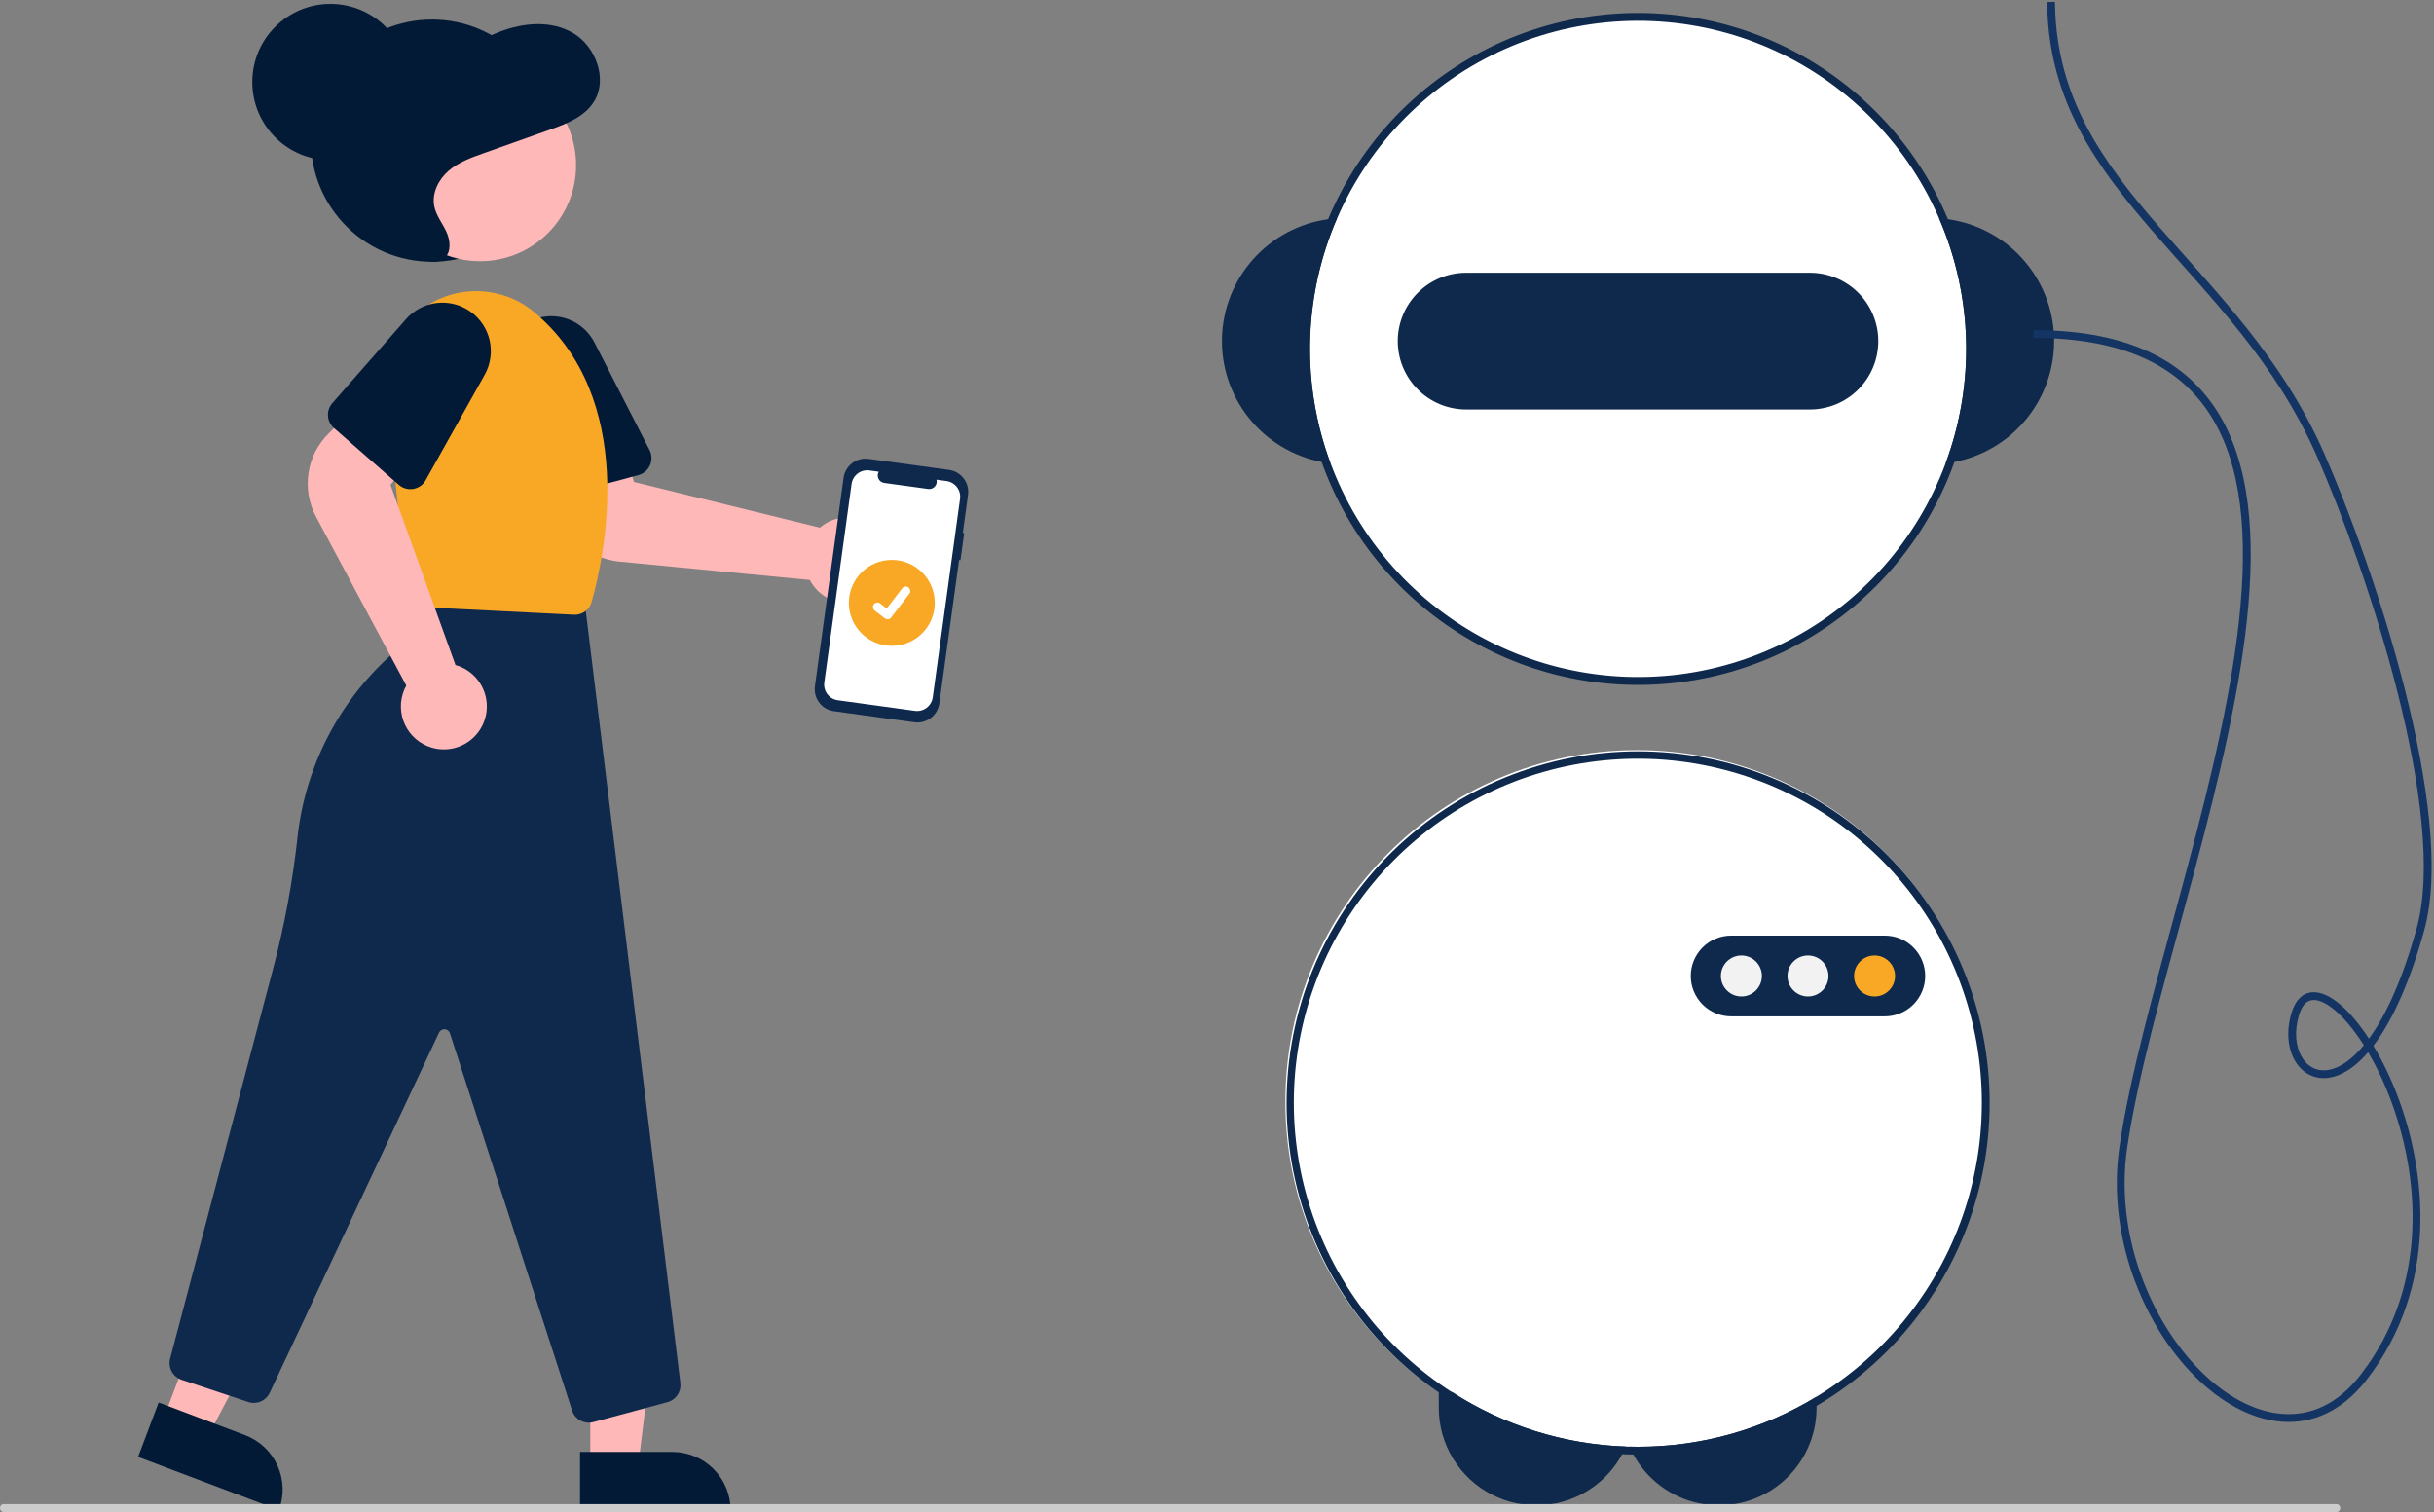 <svg width="623" height="387" viewBox="0 0 623 387" fill="none" xmlns="http://www.w3.org/2000/svg">
<rect x="0" y="0" width="623" height="387" fill="#808080" stroke="none"/>
<circle cx="419" cy="89" r="85" fill="white"/>
<circle cx="419" cy="282" r="90" fill="white"/>
<path d="M371.686 356.31C384.973 364.899 400.344 369.717 416.156 370.25C415.874 370.92 415.557 371.574 415.206 372.21C413.366 375.608 410.764 378.534 407.606 380.76C403.866 383.392 399.476 384.946 394.913 385.254C390.35 385.561 385.791 384.609 381.732 382.502C377.673 380.396 374.271 377.215 371.896 373.307C369.522 369.398 368.266 364.913 368.266 360.34V356.31H371.686Z" fill="#0F294C"/>
<path d="M464.956 357.49V360.34C464.958 365.888 463.111 371.279 459.708 375.661C456.304 380.043 451.537 383.166 446.161 384.536C440.784 385.907 435.104 385.447 430.018 383.229C424.932 381.011 420.73 377.162 418.076 372.29C417.71 371.638 417.38 370.967 417.086 370.28C417.816 370.3 418.536 370.31 419.266 370.31C435.386 370.328 451.198 365.892 464.956 357.49Z" fill="#0F294C"/>
<path d="M498.596 56.11C497.846 56 497.086 55.93 496.326 55.88C504.962 75.783 505.561 98.256 497.996 118.59C498.756 118.5 499.506 118.38 500.256 118.24C507.58 116.821 514.162 112.849 518.831 107.032C523.501 101.214 525.954 93.928 525.755 86.471C525.556 79.014 522.717 71.87 517.743 66.31C512.77 60.75 505.985 57.136 498.596 56.11Z" fill="#0F294C"/>
<path d="M342.206 55.88C341.446 55.93 340.686 56 339.936 56.11C332.547 57.136 325.762 60.75 320.789 66.31C315.816 71.87 312.977 79.014 312.777 86.471C312.578 93.928 315.032 101.214 319.701 107.032C324.37 112.849 330.952 116.821 338.276 118.24C339.026 118.38 339.776 118.5 340.536 118.59C332.972 98.256 333.57 75.783 342.206 55.88Z" fill="#0F294C"/>
<path d="M498.596 56.11C490.358 36.43 475.098 20.515 455.782 11.456C436.466 2.398 414.472 0.843 394.073 7.094C373.675 13.345 356.328 26.955 345.403 45.281C334.478 63.606 330.755 85.338 334.957 106.255C339.16 127.172 350.987 145.78 368.142 158.464C385.297 171.149 406.554 177.003 427.784 174.891C449.014 172.779 468.701 162.85 483.02 147.034C497.339 131.218 505.268 110.645 505.266 89.31C505.262 77.911 502.995 66.626 498.596 56.11ZM497.996 118.59C490.681 138.254 476.271 154.467 457.601 164.04C438.931 173.612 417.355 175.849 397.119 170.311C376.882 164.774 359.451 151.862 348.257 134.117C337.063 116.373 332.916 95.081 336.632 74.432C340.349 53.784 351.66 35.274 368.338 22.546C385.017 9.818 405.856 3.795 426.754 5.66C447.651 7.526 467.093 17.146 481.253 32.627C495.414 48.109 503.266 68.329 503.266 89.31C503.263 99.305 501.478 109.22 497.996 118.59V118.59Z" fill="#0F294C"/>
<path d="M463.266 69.81H375.266C370.625 69.81 366.174 71.654 362.892 74.936C359.61 78.218 357.766 82.669 357.766 87.31C357.766 91.951 359.61 96.403 362.892 99.684C366.174 102.966 370.625 104.81 375.266 104.81H463.266C467.907 104.81 472.359 102.966 475.64 99.684C478.922 96.403 480.766 91.951 480.766 87.31C480.766 82.669 478.922 78.218 475.64 74.936C472.359 71.654 467.907 69.81 463.266 69.81Z" fill="#0F294C"/>
<path d="M419.266 192.31C395.756 192.321 373.184 201.531 356.377 217.97C339.571 234.409 329.864 256.772 329.333 280.276C328.803 303.78 337.491 326.558 353.539 343.739C369.587 360.92 391.721 371.139 415.206 372.21C416.156 372.26 417.116 372.29 418.076 372.29C418.476 372.31 418.866 372.31 419.266 372.31C443.136 372.31 466.028 362.828 482.906 345.95C499.784 329.071 509.266 306.18 509.266 282.31C509.266 258.441 499.784 235.549 482.906 218.67C466.028 201.792 443.136 192.31 419.266 192.31ZM464.956 357.49C451.199 365.892 435.387 370.329 419.266 370.31C418.536 370.31 417.816 370.3 417.086 370.28C416.776 370.28 416.466 370.27 416.156 370.25C395.025 369.516 374.863 361.201 359.356 346.827C343.849 332.452 334.033 312.978 331.701 291.962C329.369 270.947 334.678 249.794 346.656 232.37C358.635 214.945 376.484 202.414 396.941 197.065C417.397 191.716 439.096 193.907 458.07 203.238C477.045 212.568 492.028 228.415 500.281 247.882C508.535 267.349 509.507 289.137 503.021 309.262C496.535 329.387 483.024 346.506 464.956 357.49Z" fill="#0F294C"/>
<path d="M482.433 260.144H443.1C440.359 260.144 437.731 259.055 435.793 257.117C433.855 255.179 432.766 252.551 432.766 249.81C432.766 247.069 433.855 244.441 435.793 242.503C437.731 240.565 440.359 239.477 443.1 239.477H482.433C485.174 239.477 487.802 240.565 489.74 242.503C491.678 244.441 492.767 247.069 492.767 249.81C492.767 252.551 491.678 255.179 489.74 257.117C487.802 259.055 485.174 260.144 482.433 260.144Z" fill="#0F294C"/>
<path d="M445.722 255.054C448.618 255.054 450.966 252.706 450.966 249.81C450.966 246.913 448.618 244.565 445.722 244.565C442.826 244.565 440.478 246.913 440.478 249.81C440.478 252.706 442.826 255.054 445.722 255.054Z" fill="#F2F2F2"/>
<path d="M462.766 255.054C465.663 255.054 468.011 252.706 468.011 249.81C468.011 246.913 465.663 244.565 462.766 244.565C459.87 244.565 457.522 246.913 457.522 249.81C457.522 252.706 459.87 255.054 462.766 255.054Z" fill="#F2F2F2"/>
<path d="M479.811 255.054C482.707 255.054 485.055 252.706 485.055 249.81C485.055 246.913 482.707 244.565 479.811 244.565C476.914 244.565 474.566 246.913 474.566 249.81C474.566 252.706 476.914 255.054 479.811 255.054Z" fill="#F9A826"/>
<path d="M110.577 67C127.697 67 141.577 53.121 141.577 36C141.577 18.879 127.697 5 110.577 5C93.456 5 79.577 18.879 79.577 36C79.577 53.121 93.456 67 110.577 67Z" fill="#031A37"/>
<path d="M226.194 149.511C225.6 150.405 224.876 151.204 224.045 151.884C222.849 152.87 221.458 153.592 219.964 154.003C218.469 154.414 216.904 154.505 215.372 154.269C213.84 154.033 212.375 153.476 211.074 152.635C209.772 151.793 208.662 150.686 207.818 149.386C207.623 149.083 207.443 148.77 207.281 148.449L158.431 143.736C154.576 143.349 150.948 141.729 148.086 139.117C145.224 136.505 143.281 133.04 142.544 129.236L139.771 114.619L158.836 111.653L162.257 123.361L209.885 135.06C210.254 134.737 210.645 134.439 211.055 134.17C213.18 132.792 215.715 132.188 218.233 132.462C220.751 132.735 223.097 133.869 224.876 135.672C226.655 137.474 227.758 139.836 227.998 142.357C228.238 144.878 227.601 147.405 226.194 149.511L226.194 149.511Z" fill="#FFB8B8"/>
<path d="M163.428 121.594L142.132 127.347C140.979 127.657 139.751 127.497 138.717 126.903C137.683 126.308 136.926 125.328 136.614 124.176L129.155 96.564C128.356 93.607 128.68 90.458 130.065 87.725C131.45 84.993 133.798 82.87 136.656 81.765C139.514 80.661 142.679 80.654 145.542 81.746C148.404 82.837 150.761 84.95 152.159 87.677L166.259 115.198C166.565 115.795 166.733 116.452 166.752 117.122C166.772 117.792 166.641 118.458 166.369 119.072C166.098 119.685 165.693 120.229 165.184 120.666C164.675 121.102 164.075 121.419 163.428 121.594Z" fill="#031A37"/>
<path d="M151.092 375.133H163.351L169.184 327.845L151.089 327.846L151.092 375.133Z" fill="#FFB8B8"/>
<path d="M186.996 386.516L148.465 386.517L148.464 371.63L172.108 371.629C176.056 371.629 179.843 373.198 182.635 375.989C185.427 378.781 186.995 382.567 186.996 386.516Z" fill="#031A37"/>
<path d="M41.822 363.185L53.292 367.515L75.454 325.337L58.526 318.946L41.822 363.185Z" fill="#FFB8B8"/>
<path d="M71.39 386.518L35.343 372.907L40.602 358.98L62.721 367.332C66.415 368.726 69.404 371.531 71.029 375.129C72.655 378.727 72.785 382.824 71.39 386.518L71.39 386.518Z" fill="#031A37"/>
<path d="M150.705 364.15C149.754 364.149 148.829 363.847 148.061 363.288C147.292 362.728 146.721 361.94 146.429 361.035L115.16 264.471C115.068 264.185 114.891 263.933 114.654 263.748C114.416 263.564 114.128 263.455 113.828 263.436C113.528 263.417 113.229 263.488 112.97 263.641C112.711 263.794 112.504 264.022 112.376 264.294L69.041 356.495C68.572 357.492 67.753 358.282 66.741 358.716C65.728 359.15 64.591 359.198 63.546 358.851L46.479 353.161C45.395 352.798 44.489 352.036 43.946 351.03C43.402 350.024 43.261 348.849 43.551 347.743L70.096 247.196C72.873 236.546 74.879 225.709 76.099 214.77C77.96 196.756 86.406 180.063 99.816 167.893C105.671 162.528 109.477 155.294 110.582 147.43L110.653 146.927L149.527 153.064L174.151 353.993C174.278 355.068 174.015 356.153 173.41 357.051C172.805 357.949 171.898 358.599 170.854 358.885L151.88 363.993C151.497 364.097 151.102 364.15 150.705 364.15Z" fill="#0F294C"/>
<path d="M122.892 66.853C136.456 66.853 147.453 55.856 147.453 42.291C147.453 28.727 136.456 17.73 122.892 17.73C109.327 17.73 98.331 28.727 98.331 42.291C98.331 55.856 109.327 66.853 122.892 66.853Z" fill="#FFB8B8"/>
<path d="M147.111 157.349C147.034 157.349 146.957 157.347 146.88 157.343L108.344 155.416C107.268 155.368 106.246 154.933 105.465 154.192C104.684 153.451 104.197 152.453 104.092 151.381L98.827 100.053C98.442 96.294 98.982 92.498 100.399 88.996C101.817 85.493 104.07 82.39 106.961 79.958C109.853 77.525 113.295 75.837 116.988 75.039C120.682 74.242 124.514 74.36 128.152 75.383H128.152C131.165 76.208 133.974 77.653 136.397 79.625C163.506 101.887 154.765 142.223 151.44 154.055C151.18 155.003 150.615 155.838 149.832 156.434C149.05 157.029 148.094 157.35 147.111 157.349Z" fill="#F9A826"/>
<path d="M113.586 191.814C112.513 191.815 111.446 191.655 110.421 191.34C108.937 190.89 107.565 190.132 106.395 189.116C105.225 188.099 104.283 186.847 103.631 185.44C102.978 184.034 102.63 182.506 102.61 180.956C102.589 179.406 102.897 177.869 103.511 176.446C103.655 176.116 103.817 175.793 103.995 175.479L80.859 132.198C79.046 128.774 78.384 124.857 78.974 121.027C79.563 117.197 81.372 113.66 84.131 110.939L94.765 100.534L107.794 114.764L99.941 124.098L116.583 170.231C117.057 170.359 117.522 170.52 117.973 170.713C120.298 171.718 122.204 173.494 123.371 175.742C124.538 177.99 124.894 180.572 124.379 183.051C123.863 185.531 122.508 187.757 120.542 189.353C118.576 190.95 116.119 191.819 113.586 191.814L113.586 191.814Z" fill="#FFB8B8"/>
<path d="M102.061 124.094L85.475 109.55C84.579 108.762 84.032 107.651 83.954 106.461C83.876 105.27 84.273 104.098 85.059 103.2L103.916 81.695C105.936 79.391 108.737 77.917 111.779 77.556C114.822 77.196 117.89 77.975 120.392 79.742C122.894 81.51 124.653 84.141 125.33 87.129C126.007 90.117 125.554 93.25 124.058 95.924L108.955 122.908C108.628 123.493 108.174 123.998 107.626 124.385C107.079 124.772 106.452 125.032 105.791 125.145C105.13 125.259 104.453 125.224 103.807 125.042C103.162 124.86 102.565 124.536 102.061 124.094V124.094Z" fill="#031A37"/>
<path d="M107.086 66.15C109.327 66.944 112.075 67.645 113.838 65.997C115.559 64.388 115.246 61.446 114.232 59.278C113.218 57.111 111.645 55.182 111.163 52.823C110.471 49.442 112.258 45.929 114.809 43.725C117.36 41.52 120.571 40.362 123.706 39.248L140.899 33.136C145.154 31.623 149.741 29.846 152.122 25.865C155.568 20.105 152.418 11.87 146.765 8.509C141.113 5.147 133.973 5.773 127.875 8.137C124.502 9.444 121.293 11.246 117.805 12.166C110.921 13.982 103.093 12.353 97.043 16.234C91.777 19.613 89.335 26.508 89.512 32.959C89.689 39.41 92.064 45.553 94.57 51.453C96.06 54.963 97.653 58.513 100.177 61.305C102.702 64.096 106.35 66.049 109.994 65.536L107.086 66.15Z" fill="#031A37"/>
<path d="M84.577 41C95.622 41 104.577 32.046 104.577 21C104.577 9.954 95.622 1 84.577 1C73.531 1 64.577 9.954 64.577 21C64.577 32.046 73.531 41 84.577 41Z" fill="#031A37"/>
<path d="M246.788 136.45L246.434 136.401L247.77 126.679C247.975 125.186 247.579 123.673 246.669 122.473C245.759 121.273 244.409 120.483 242.916 120.278L222.317 117.446C220.824 117.241 219.311 117.637 218.111 118.547C216.91 119.458 216.121 120.807 215.916 122.3L208.583 175.64C208.378 177.133 208.774 178.646 209.684 179.846C210.595 181.047 211.945 181.836 213.437 182.041L234.037 184.873C235.529 185.078 237.042 184.682 238.242 183.772C239.443 182.862 240.232 181.512 240.438 180.019L245.482 143.322L245.837 143.371L246.788 136.45Z" fill="#0F294C"/>
<path d="M242.268 123.13L239.704 122.778C239.782 123.083 239.784 123.403 239.709 123.709C239.635 124.016 239.486 124.299 239.276 124.534C239.066 124.769 238.802 124.949 238.506 125.058C238.21 125.167 237.892 125.202 237.58 125.159L226.323 123.611C226.011 123.569 225.714 123.449 225.458 123.265C225.203 123.08 224.997 122.835 224.858 122.552C224.72 122.269 224.653 121.956 224.664 121.641C224.675 121.326 224.763 121.018 224.92 120.745L222.525 120.416C221.999 120.344 221.463 120.376 220.949 120.51C220.435 120.645 219.952 120.879 219.529 121.201C219.106 121.522 218.75 121.923 218.481 122.382C218.213 122.84 218.038 123.347 217.965 123.874L210.982 174.678C210.835 175.741 211.118 176.819 211.766 177.674C212.414 178.529 213.376 179.091 214.439 179.237L234.182 181.951C235.245 182.098 236.323 181.815 237.178 181.167C238.033 180.519 238.596 179.557 238.742 178.494L245.726 127.69C245.872 126.626 245.59 125.549 244.941 124.694C244.293 123.839 243.331 123.276 242.268 123.13V123.13Z" fill="white"/>
<path d="M228.266 165.31C234.341 165.31 239.266 160.385 239.266 154.31C239.266 148.235 234.341 143.31 228.266 143.31C222.191 143.31 217.266 148.235 217.266 154.31C217.266 160.385 222.191 165.31 228.266 165.31Z" fill="#F9A826"/>
<path d="M227.176 158.506C226.928 158.506 226.688 158.426 226.489 158.278L226.477 158.269L223.892 156.29C223.772 156.198 223.671 156.084 223.594 155.953C223.518 155.822 223.469 155.678 223.449 155.528C223.429 155.378 223.438 155.226 223.477 155.08C223.516 154.934 223.583 154.797 223.675 154.677C223.767 154.557 223.882 154.456 224.013 154.38C224.144 154.305 224.289 154.256 224.439 154.236C224.588 154.217 224.741 154.227 224.887 154.266C225.033 154.306 225.169 154.374 225.289 154.466L226.964 155.75L230.92 150.59C231.012 150.47 231.127 150.37 231.257 150.294C231.388 150.219 231.532 150.17 231.682 150.15C231.831 150.13 231.983 150.14 232.129 150.179C232.274 150.218 232.411 150.285 232.531 150.377L232.506 150.411L232.531 150.378C232.773 150.563 232.931 150.837 232.971 151.139C233.01 151.441 232.929 151.746 232.744 151.988L228.09 158.058C227.982 158.198 227.844 158.311 227.685 158.389C227.527 158.466 227.352 158.506 227.176 158.506Z" fill="white"/>
<path d="M598.153 387H0.845C0.621 386.999 0.406 386.894 0.247 386.706C0.089 386.519 0 386.265 0 386C0 385.735 0.089 385.481 0.247 385.294C0.406 385.106 0.621 385.001 0.845 385H598.153C598.377 385 598.593 385.105 598.752 385.293C598.911 385.48 599 385.735 599 386C599 386.265 598.911 386.52 598.752 386.707C598.593 386.895 598.377 387 598.153 387Z" fill="#CCCCCC"/>
<path d="M543.5 293.5L544.489 293.646L543.5 293.5ZM605 352.5L604.209 351.888L605 352.5ZM587.5 259.5L588.457 259.791L587.5 259.5ZM619.5 238L620.463 238.269L619.5 238ZM594 116.5L594.916 116.098L594 116.5ZM526 1.479L525.979 0.479L523.979 0.521L524 1.521L526 1.479ZM520.5 86.5C545.375 86.5 559.63 94.953 567.093 108.498C574.62 122.16 575.377 141.231 572.633 162.748C569.893 184.232 563.693 207.949 557.504 230.785C551.324 253.583 545.147 275.53 542.511 293.354L544.489 293.646C547.103 275.97 553.238 254.167 559.434 231.308C565.619 208.488 571.857 184.643 574.617 163.002C577.373 141.394 576.693 121.778 568.845 107.533C560.932 93.172 545.875 84.5 520.5 84.5V86.5ZM542.511 293.354C539.13 316.215 548.539 339.147 561.907 352.408C568.594 359.041 576.356 363.336 584.099 363.895C591.9 364.458 599.517 361.215 605.791 353.112L604.209 351.888C598.296 359.526 591.299 362.41 584.243 361.9C577.129 361.386 569.79 357.41 563.316 350.988C550.363 338.139 541.209 315.83 544.489 293.646L542.511 293.354ZM605.791 353.112C624.088 329.478 621.377 300.065 613.305 279.571C609.272 269.331 603.85 261.178 598.892 257.023C596.44 254.967 593.916 253.735 591.627 253.992C589.199 254.264 587.479 256.134 586.543 259.209L588.457 259.791C589.271 257.116 590.535 256.127 591.85 255.979C593.303 255.816 595.278 256.603 597.608 258.555C602.213 262.416 607.478 270.232 611.445 280.304C619.373 300.435 621.912 329.022 604.209 351.888L605.791 353.112ZM586.543 259.209C585.14 263.82 585.554 268.218 587.329 271.371C589.123 274.56 592.315 276.451 596.208 275.841C600.019 275.243 604.276 272.281 608.447 266.348C612.633 260.395 616.82 251.334 620.463 238.269L618.537 237.731C614.93 250.666 610.822 259.493 606.811 265.198C602.786 270.922 598.944 273.387 595.898 273.865C592.933 274.33 590.51 272.947 589.072 270.391C587.614 267.8 587.181 263.984 588.457 259.791L586.543 259.209ZM620.463 238.269C622.6 230.607 622.818 220.902 621.788 210.275C620.756 199.632 618.464 187.991 615.525 176.421C609.649 153.281 601.166 130.343 594.916 116.098L593.084 116.902C599.296 131.059 607.74 153.892 613.587 176.913C616.51 188.422 618.778 199.958 619.797 210.468C620.817 220.992 620.577 230.414 618.537 237.731L620.463 238.269ZM594.916 116.098C584.088 91.421 566.944 74.525 552.568 57.969C538.159 41.377 526.492 25.108 526 1.479L524 1.521C524.508 25.892 536.591 42.623 551.057 59.281C565.556 75.975 582.412 92.579 593.084 116.902L594.916 116.098Z" fill="#143563"/>
</svg>
